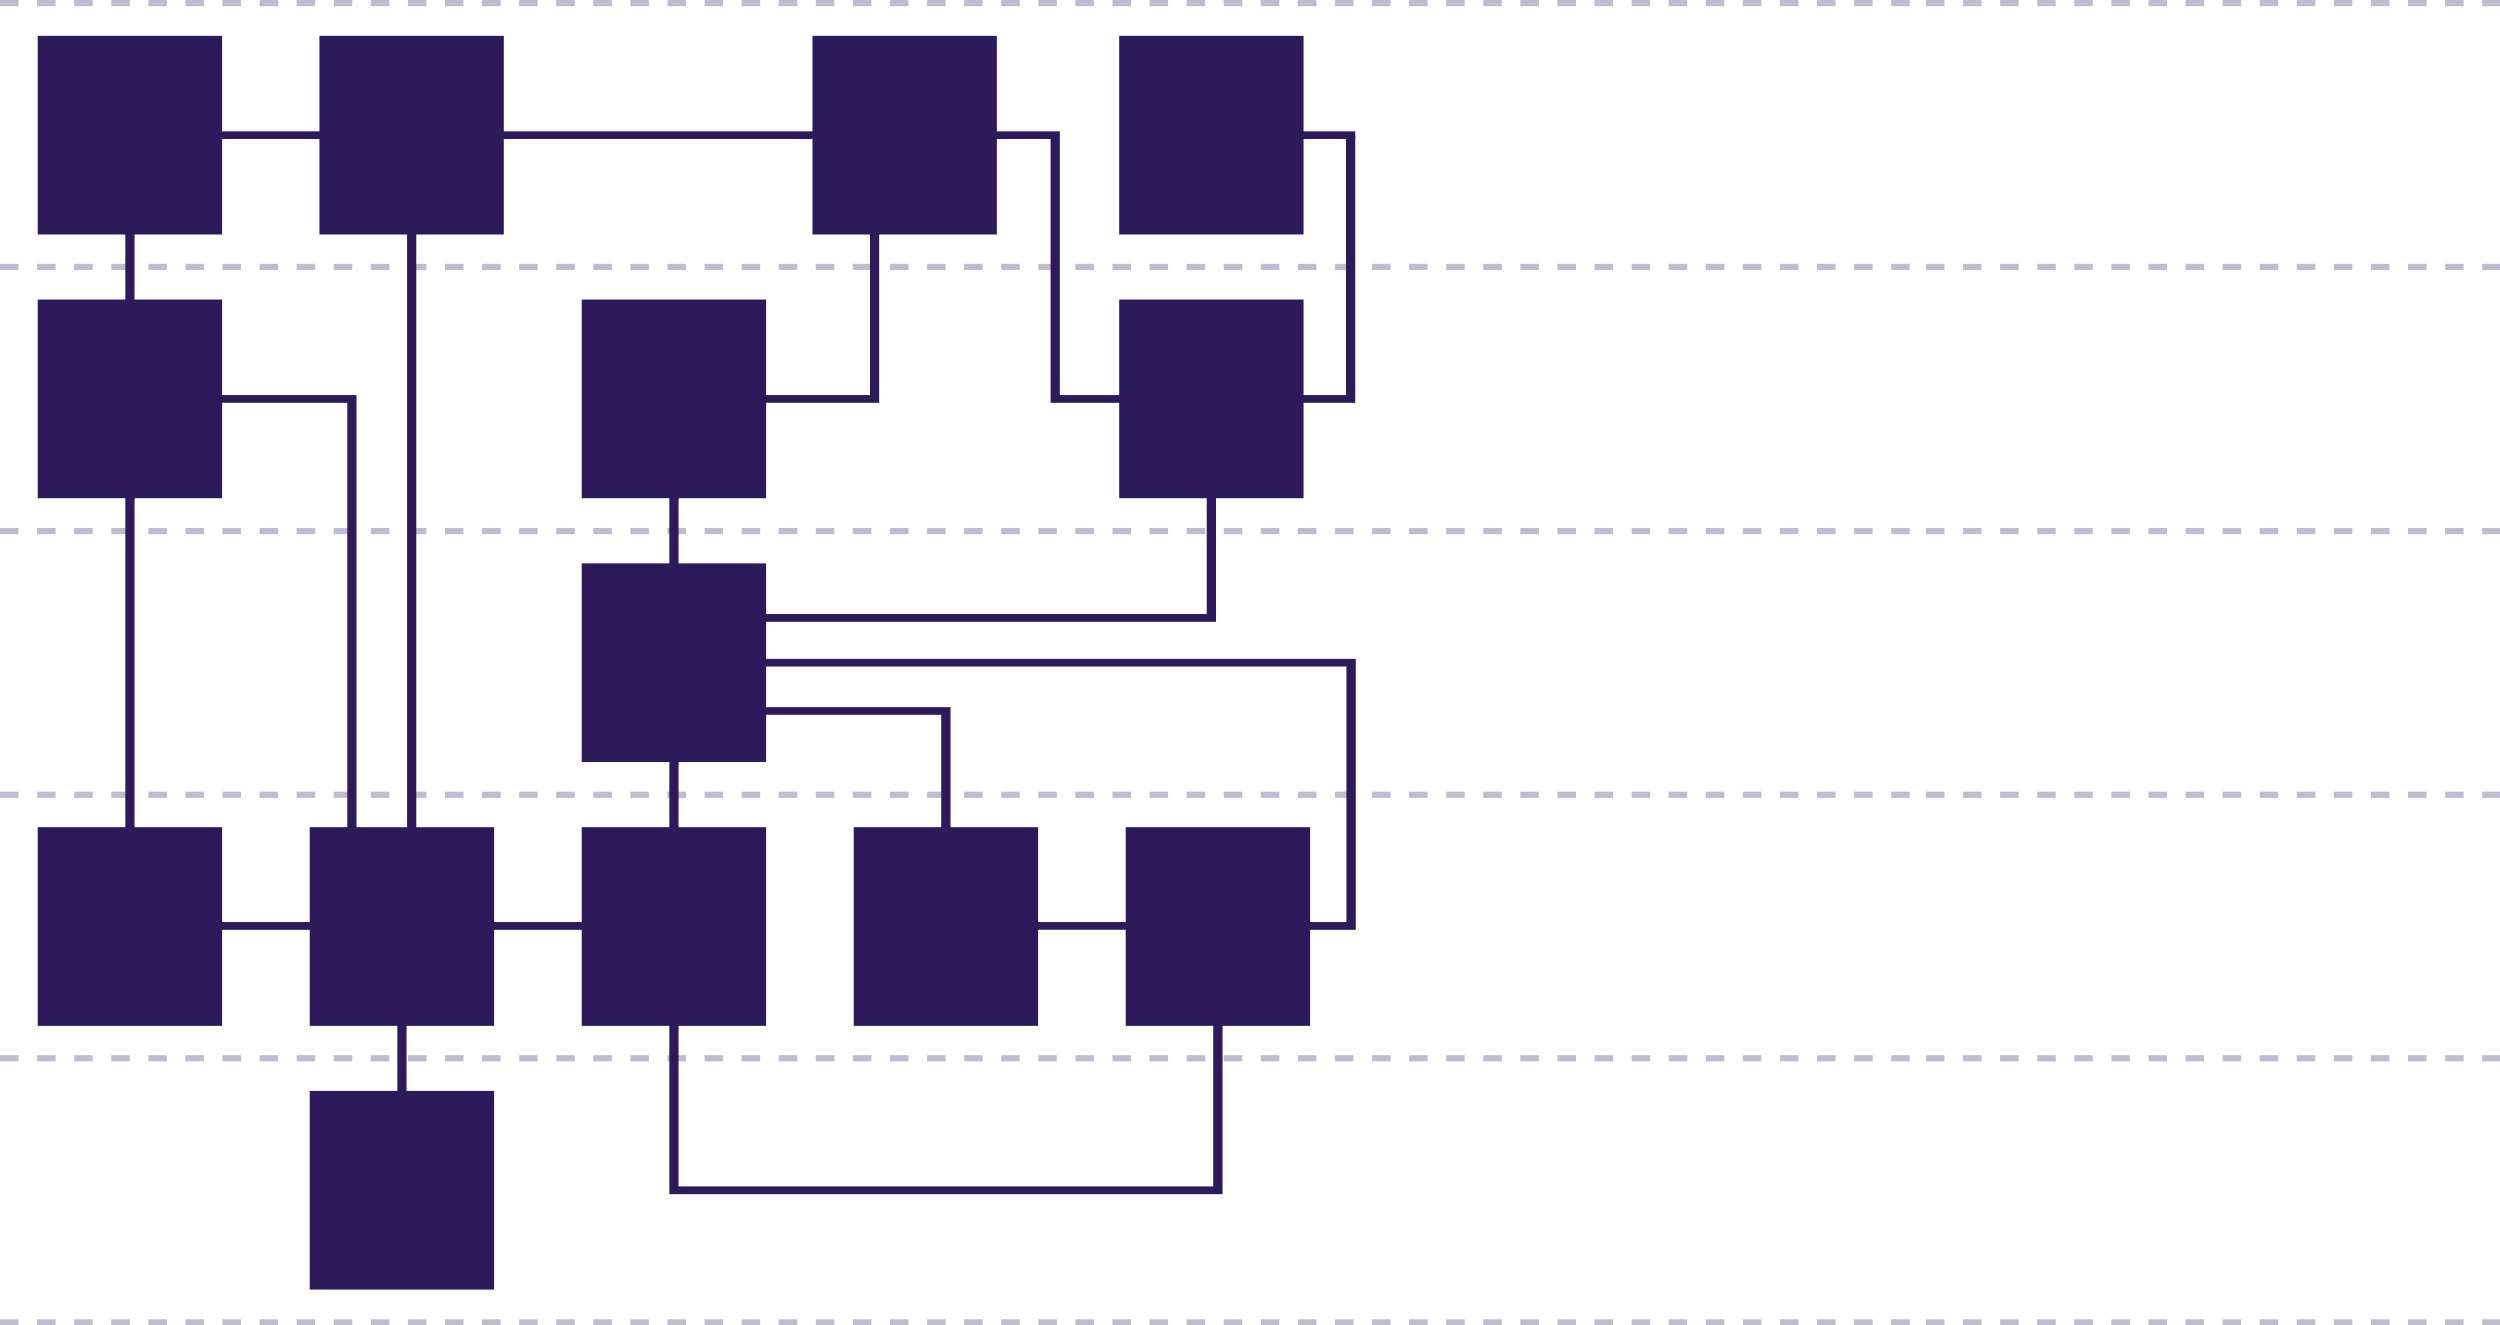<?xml version="1.0" encoding="UTF-8"?><svg xmlns="http://www.w3.org/2000/svg" viewBox="0 0 241.36 127.96"><defs><style>.d{fill:#2c1b5b;}.e{opacity:.3;}</style></defs><g id="a"/><g id="b"><g id="c"><g><g><rect class="d" x="116.95" y="12.68" width="13.89" height=".74"/><polygon class="d" points="94.61 12.68 102.32 12.68 102.32 38.14 129.95 38.14 129.95 13.05 130.84 13.05 130.84 38.89 101.43 38.89 101.43 13.42 94.61 13.42 94.61 12.68"/><rect class="d" x="9.59" y="12.68" width="72.29" height=".74"/><polygon class="d" points="83.99 19.87 84.88 19.87 84.88 38.89 69.81 38.89 69.81 38.14 83.99 38.14 83.99 19.87"/><polygon class="d" points="64.62 41 65.51 41 65.51 63.61 130.89 63.61 130.89 89.77 118.03 89.77 118.03 115.29 64.62 115.29 64.62 89.77 7.13 89.77 7.13 89.02 65.51 89.02 65.51 114.54 117.13 114.54 117.13 89.02 129.99 89.02 129.99 64.35 64.62 64.35 64.62 41"/><polygon class="d" points="116.5 41 117.4 41 117.4 60.03 65.06 60.03 65.06 59.28 116.5 59.28 116.5 41"/></g><rect class="d" x="91.32" y="89.02" width="20.72" height=".74"/><rect class="d" x="12.1" y="41" width=".89" height="48.39"/><rect class="d" x="12.1" y="16.36" width=".89" height="24.64"/><polygon class="d" points="10.13 38.14 34.42 38.14 34.42 89.39 33.53 89.39 33.53 38.89 10.13 38.89 10.13 38.14"/><rect class="d" x="39.3" y="16.36" width=".89" height="73.03"/><rect class="d" x="38.36" y="89.39" width=".89" height="25.52"/><polygon class="d" points="69.81 68.27 91.77 68.27 91.77 89.39 90.87 89.39 90.87 69.01 69.81 69.01 69.81 68.27"/><rect class="d" x="64.62" y="67.33" width=".89" height="18.18"/><rect class="d" x="108.05" y="3.46" width="17.8" height="19.18"/><rect class="d" x="78.44" y="3.46" width="17.8" height="19.18"/><rect class="d" x="82.42" y="79.86" width="17.8" height="19.18"/><rect class="d" x="30.84" y="3.46" width="17.8" height="19.18"/><rect class="d" x="56.16" y="79.86" width="17.8" height="19.18"/><rect class="d" x="108.68" y="79.86" width="17.8" height="19.18"/><rect class="d" x="3.64" y="28.92" width="17.8" height="19.18"/><rect class="d" x="3.64" y="3.46" width="17.8" height="19.18"/><rect class="d" x="56.16" y="28.92" width="17.8" height="19.18"/><rect class="d" x="108.05" y="28.92" width="17.8" height="19.18"/><rect class="d" x="56.16" y="54.39" width="17.8" height="19.18"/><rect class="d" x="3.64" y="79.86" width="17.8" height="19.18"/><rect class="d" x="29.9" y="79.86" width="17.8" height="19.18"/><rect class="d" x="29.9" y="105.32" width="17.8" height="19.18"/><g><g><g class="e"><path class="d" d="M0,50.97H1.79v.6H0v-.6Zm3.58,0h1.79v.6h-1.79v-.6Zm3.58,0h1.79v.6h-1.79v-.6Zm3.58,0h1.79v.6h-1.79v-.6Zm3.58,0h1.79v.6h-1.79v-.6Zm3.58,0h1.79v.6h-1.79v-.6Zm3.58,0h1.79v.6h-1.79v-.6Zm3.58,0h1.79v.6h-1.79v-.6Zm3.58,0h1.79v.6h-1.79v-.6Zm3.58,0h1.79v.6h-1.79v-.6Zm3.58,0h1.79v.6h-1.79v-.6Zm3.58,0h1.79v.6h-1.79v-.6Zm3.58,0h1.79v.6h-1.79v-.6Zm3.58,0h1.79v.6h-1.79v-.6Zm3.58,0h1.79v.6h-1.79v-.6Zm3.58,0h1.79v.6h-1.79v-.6Zm3.58,0h1.79v.6h-1.79v-.6Zm3.58,0h1.79v.6h-1.79v-.6Zm3.58,0h1.79v.6h-1.79v-.6Zm3.58,0h1.79v.6h-1.79v-.6Zm3.58,0h1.79v.6h-1.79v-.6Zm3.58,0h1.79v.6h-1.79v-.6Zm3.58,0h1.79v.6h-1.79v-.6Zm3.58,0h1.79v.6h-1.79v-.6Zm3.58,0h1.79v.6h-1.79v-.6Zm3.58,0h1.79v.6h-1.79v-.6Zm3.58,0h1.79v.6h-1.79v-.6Zm3.58,0h1.79v.6h-1.79v-.6Zm3.58,0h1.79v.6h-1.79v-.6Zm3.58,0h1.79v.6h-1.79v-.6Zm3.58,0h1.79v.6h-1.79v-.6Zm3.58,0h1.79v.6h-1.79v-.6Zm3.58,0h1.79v.6h-1.79v-.6Zm3.58,0h1.79v.6h-1.79v-.6Zm3.58,0h1.79v.6h-1.79v-.6Zm3.58,0h1.79v.6h-1.79v-.6Zm3.58,0h1.79v.6h-1.79v-.6Zm3.58,0h1.79v.6h-1.79v-.6Zm3.58,0h1.79v.6h-1.79v-.6Zm3.58,0h1.79v.6h-1.79v-.6Zm3.58,0h1.79v.6h-1.79v-.6Zm3.58,0h1.79v.6h-1.79v-.6Zm3.58,0h1.79v.6h-1.79v-.6Zm3.58,0h1.79v.6h-1.79v-.6Zm3.58,0h1.79v.6h-1.79v-.6Zm3.58,0h1.79v.6h-1.79v-.6Zm3.58,0h1.79v.6h-1.79v-.6Zm3.58,0h1.79v.6h-1.79v-.6Zm3.58,0h1.79v.6h-1.79v-.6Zm3.58,0h1.79v.6h-1.79v-.6Zm3.58,0h1.79v.6h-1.79v-.6Zm3.58,0h1.79v.6h-1.79v-.6Z"/></g><g class="e"><path class="d" d="M0,25.47H1.79v.6H0v-.6Zm3.58,0h1.79v.6h-1.79v-.6Zm3.58,0h1.79v.6h-1.79v-.6Zm3.58,0h1.79v.6h-1.79v-.6Zm3.58,0h1.79v.6h-1.79v-.6Zm3.58,0h1.79v.6h-1.79v-.6Zm3.58,0h1.79v.6h-1.79v-.6Zm3.58,0h1.79v.6h-1.79v-.6Zm3.58,0h1.79v.6h-1.79v-.6Zm3.58,0h1.79v.6h-1.79v-.6Zm3.58,0h1.79v.6h-1.79v-.6Zm3.58,0h1.79v.6h-1.79v-.6Zm3.58,0h1.79v.6h-1.79v-.6Zm3.58,0h1.79v.6h-1.79v-.6Zm3.58,0h1.79v.6h-1.79v-.6Zm3.58,0h1.79v.6h-1.79v-.6Zm3.58,0h1.79v.6h-1.79v-.6Zm3.58,0h1.79v.6h-1.79v-.6Zm3.58,0h1.79v.6h-1.79v-.6Zm3.58,0h1.79v.6h-1.79v-.6Zm3.58,0h1.79v.6h-1.79v-.6Zm3.58,0h1.79v.6h-1.79v-.6Zm3.58,0h1.79v.6h-1.79v-.6Zm3.58,0h1.79v.6h-1.79v-.6Zm3.58,0h1.79v.6h-1.79v-.6Zm3.58,0h1.79v.6h-1.79v-.6Zm3.58,0h1.79v.6h-1.79v-.6Zm3.58,0h1.79v.6h-1.79v-.6Zm3.58,0h1.79v.6h-1.79v-.6Zm3.58,0h1.79v.6h-1.79v-.6Zm3.58,0h1.79v.6h-1.79v-.6Zm3.58,0h1.79v.6h-1.79v-.6Zm3.58,0h1.79v.6h-1.79v-.6Zm3.58,0h1.79v.6h-1.79v-.6Zm3.58,0h1.79v.6h-1.79v-.6Zm3.58,0h1.79v.6h-1.79v-.6Zm3.58,0h1.79v.6h-1.79v-.6Zm3.58,0h1.79v.6h-1.79v-.6Zm3.58,0h1.79v.6h-1.79v-.6Zm3.58,0h1.79v.6h-1.79v-.6Zm3.58,0h1.79v.6h-1.79v-.6Zm3.58,0h1.79v.6h-1.79v-.6Zm3.58,0h1.79v.6h-1.79v-.6Zm3.58,0h1.79v.6h-1.79v-.6Zm3.58,0h1.79v.6h-1.79v-.6Zm3.58,0h1.79v.6h-1.79v-.6Zm3.58,0h1.79v.6h-1.79v-.6Zm3.58,0h1.79v.6h-1.79v-.6Zm3.58,0h1.79v.6h-1.79v-.6Zm3.58,0h1.79v.6h-1.79v-.6Zm3.58,0h1.79v.6h-1.79v-.6Zm3.58,0h1.79v.6h-1.79v-.6Z"/></g><g class="e"><path class="d" d="M0,0H1.79V.6H0V0ZM3.58,0h1.79V.6h-1.79V0Zm3.58,0h1.79V.6h-1.79V0Zm3.58,0h1.79V.6h-1.79V0Zm3.58,0h1.79V.6h-1.79V0Zm3.58,0h1.79V.6h-1.79V0Zm3.58,0h1.79V.6h-1.79V0Zm3.58,0h1.79V.6h-1.79V0Zm3.58,0h1.79V.6h-1.79V0Zm3.58,0h1.79V.6h-1.79V0Zm3.58,0h1.79V.6h-1.79V0Zm3.58,0h1.79V.6h-1.79V0Zm3.58,0h1.79V.6h-1.79V0Zm3.58,0h1.79V.6h-1.79V0Zm3.58,0h1.79V.6h-1.79V0Zm3.58,0h1.79V.6h-1.79V0Zm3.58,0h1.79V.6h-1.79V0Zm3.58,0h1.79V.6h-1.79V0Zm3.58,0h1.79V.6h-1.79V0Zm3.58,0h1.79V.6h-1.79V0Zm3.58,0h1.79V.6h-1.79V0Zm3.58,0h1.79V.6h-1.79V0Zm3.58,0h1.79V.6h-1.79V0Zm3.58,0h1.79V.6h-1.79V0Zm3.58,0h1.79V.6h-1.79V0Zm3.58,0h1.79V.6h-1.79V0Zm3.58,0h1.79V.6h-1.79V0Zm3.58,0h1.79V.6h-1.79V0Zm3.58,0h1.79V.6h-1.79V0Zm3.58,0h1.79V.6h-1.79V0Zm3.58,0h1.79V.6h-1.79V0Zm3.58,0h1.79V.6h-1.79V0Zm3.58,0h1.79V.6h-1.79V0Zm3.58,0h1.79V.6h-1.79V0Zm3.58,0h1.79V.6h-1.79V0Zm3.58,0h1.79V.6h-1.79V0Zm3.58,0h1.79V.6h-1.79V0Zm3.58,0h1.79V.6h-1.79V0Zm3.58,0h1.79V.6h-1.79V0Zm3.58,0h1.79V.6h-1.79V0Zm3.58,0h1.79V.6h-1.79V0Zm3.58,0h1.79V.6h-1.79V0Zm3.58,0h1.79V.6h-1.79V0Zm3.58,0h1.79V.6h-1.79V0Zm3.58,0h1.79V.6h-1.79V0Zm3.58,0h1.79V.6h-1.79V0Zm3.58,0h1.79V.6h-1.79V0Zm3.58,0h1.79V.6h-1.79V0Zm3.58,0h1.79V.6h-1.79V0Zm3.58,0h1.79V.6h-1.79V0Zm3.58,0h1.79V.6h-1.79V0Zm3.58,0h1.79V.6h-1.79V0Z"/></g><g class="e"><path class="d" d="M0,127.37H1.79v.6H0v-.6Zm3.58,0h1.79v.6h-1.79v-.6Zm3.58,0h1.79v.6h-1.79v-.6Zm3.58,0h1.79v.6h-1.79v-.6Zm3.58,0h1.79v.6h-1.79v-.6Zm3.58,0h1.79v.6h-1.79v-.6Zm3.58,0h1.79v.6h-1.79v-.6Zm3.58,0h1.79v.6h-1.79v-.6Zm3.58,0h1.79v.6h-1.79v-.6Zm3.58,0h1.79v.6h-1.79v-.6Zm3.58,0h1.79v.6h-1.79v-.6Zm3.58,0h1.79v.6h-1.79v-.6Zm3.58,0h1.79v.6h-1.79v-.6Zm3.58,0h1.79v.6h-1.79v-.6Zm3.58,0h1.79v.6h-1.79v-.6Zm3.58,0h1.79v.6h-1.79v-.6Zm3.58,0h1.79v.6h-1.79v-.6Zm3.58,0h1.79v.6h-1.79v-.6Zm3.58,0h1.79v.6h-1.79v-.6Zm3.58,0h1.79v.6h-1.79v-.6Zm3.58,0h1.79v.6h-1.79v-.6Zm3.58,0h1.79v.6h-1.79v-.6Zm3.58,0h1.79v.6h-1.79v-.6Zm3.58,0h1.79v.6h-1.79v-.6Zm3.58,0h1.79v.6h-1.79v-.6Zm3.58,0h1.79v.6h-1.79v-.6Zm3.58,0h1.79v.6h-1.79v-.6Zm3.58,0h1.79v.6h-1.79v-.6Zm3.58,0h1.79v.6h-1.79v-.6Zm3.58,0h1.79v.6h-1.79v-.6Zm3.58,0h1.79v.6h-1.79v-.6Zm3.58,0h1.79v.6h-1.79v-.6Zm3.58,0h1.79v.6h-1.79v-.6Zm3.58,0h1.79v.6h-1.79v-.6Zm3.58,0h1.79v.6h-1.79v-.6Zm3.58,0h1.79v.6h-1.79v-.6Zm3.58,0h1.79v.6h-1.79v-.6Zm3.58,0h1.79v.6h-1.79v-.6Zm3.58,0h1.79v.6h-1.79v-.6Zm3.58,0h1.79v.6h-1.79v-.6Zm3.58,0h1.79v.6h-1.79v-.6Zm3.58,0h1.79v.6h-1.79v-.6Zm3.58,0h1.79v.6h-1.79v-.6Zm3.58,0h1.79v.6h-1.79v-.6Zm3.58,0h1.79v.6h-1.79v-.6Zm3.58,0h1.79v.6h-1.79v-.6Zm3.58,0h1.79v.6h-1.79v-.6Zm3.58,0h1.79v.6h-1.79v-.6Zm3.58,0h1.79v.6h-1.79v-.6Zm3.58,0h1.79v.6h-1.79v-.6Zm3.58,0h1.79v.6h-1.79v-.6Zm3.58,0h1.79v.6h-1.79v-.6Z"/></g><g class="e"><path class="d" d="M0,101.87H1.79v.6H0v-.6Zm3.58,0h1.79v.6h-1.79v-.6Zm3.58,0h1.79v.6h-1.79v-.6Zm3.58,0h1.79v.6h-1.79v-.6Zm3.58,0h1.79v.6h-1.79v-.6Zm3.58,0h1.79v.6h-1.79v-.6Zm3.58,0h1.79v.6h-1.79v-.6Zm3.58,0h1.79v.6h-1.79v-.6Zm3.58,0h1.79v.6h-1.79v-.6Zm3.58,0h1.79v.6h-1.79v-.6Zm3.58,0h1.79v.6h-1.79v-.6Zm3.58,0h1.79v.6h-1.79v-.6Zm3.58,0h1.79v.6h-1.79v-.6Zm3.58,0h1.79v.6h-1.79v-.6Zm3.58,0h1.79v.6h-1.79v-.6Zm3.58,0h1.79v.6h-1.79v-.6Zm3.58,0h1.79v.6h-1.79v-.6Zm3.58,0h1.79v.6h-1.79v-.6Zm3.58,0h1.79v.6h-1.79v-.6Zm3.58,0h1.79v.6h-1.79v-.6Zm3.58,0h1.79v.6h-1.79v-.6Zm3.58,0h1.79v.6h-1.79v-.6Zm3.58,0h1.79v.6h-1.79v-.6Zm3.58,0h1.79v.6h-1.79v-.6Zm3.58,0h1.79v.6h-1.79v-.6Zm3.58,0h1.79v.6h-1.79v-.6Zm3.58,0h1.79v.6h-1.79v-.6Zm3.58,0h1.79v.6h-1.79v-.6Zm3.58,0h1.79v.6h-1.79v-.6Zm3.58,0h1.79v.6h-1.79v-.6Zm3.58,0h1.79v.6h-1.79v-.6Zm3.58,0h1.79v.6h-1.79v-.6Zm3.58,0h1.79v.6h-1.79v-.6Zm3.58,0h1.79v.6h-1.79v-.6Zm3.58,0h1.79v.6h-1.79v-.6Zm3.58,0h1.79v.6h-1.79v-.6Zm3.58,0h1.79v.6h-1.79v-.6Zm3.58,0h1.79v.6h-1.79v-.6Zm3.58,0h1.79v.6h-1.79v-.6Zm3.58,0h1.79v.6h-1.79v-.6Zm3.58,0h1.79v.6h-1.79v-.6Zm3.58,0h1.79v.6h-1.79v-.6Zm3.58,0h1.79v.6h-1.79v-.6Zm3.58,0h1.79v.6h-1.79v-.6Zm3.58,0h1.79v.6h-1.79v-.6Zm3.58,0h1.79v.6h-1.79v-.6Zm3.58,0h1.79v.6h-1.79v-.6Zm3.58,0h1.79v.6h-1.79v-.6Zm3.58,0h1.79v.6h-1.79v-.6Zm3.58,0h1.79v.6h-1.79v-.6Zm3.58,0h1.79v.6h-1.79v-.6Zm3.58,0h1.79v.6h-1.79v-.6Z"/></g><g class="e"><path class="d" d="M0,76.43H1.79v.6H0v-.6Zm3.58,0h1.79v.6h-1.79v-.6Zm3.58,0h1.79v.6h-1.79v-.6Zm3.58,0h1.79v.6h-1.79v-.6Zm3.58,0h1.79v.6h-1.79v-.6Zm3.58,0h1.79v.6h-1.79v-.6Zm3.58,0h1.79v.6h-1.79v-.6Zm3.58,0h1.79v.6h-1.79v-.6Zm3.58,0h1.79v.6h-1.79v-.6Zm3.58,0h1.79v.6h-1.79v-.6Zm3.58,0h1.79v.6h-1.79v-.6Zm3.58,0h1.79v.6h-1.79v-.6Zm3.58,0h1.79v.6h-1.79v-.6Zm3.58,0h1.79v.6h-1.79v-.6Zm3.58,0h1.79v.6h-1.79v-.6Zm3.58,0h1.79v.6h-1.79v-.6Zm3.58,0h1.79v.6h-1.79v-.6Zm3.58,0h1.79v.6h-1.79v-.6Zm3.58,0h1.79v.6h-1.79v-.6Zm3.58,0h1.79v.6h-1.79v-.6Zm3.58,0h1.79v.6h-1.79v-.6Zm3.58,0h1.79v.6h-1.79v-.6Zm3.58,0h1.79v.6h-1.79v-.6Zm3.58,0h1.79v.6h-1.79v-.6Zm3.58,0h1.79v.6h-1.79v-.6Zm3.58,0h1.79v.6h-1.79v-.6Zm3.58,0h1.79v.6h-1.79v-.6Zm3.58,0h1.79v.6h-1.79v-.6Zm3.58,0h1.79v.6h-1.79v-.6Zm3.58,0h1.79v.6h-1.79v-.6Zm3.58,0h1.79v.6h-1.79v-.6Zm3.58,0h1.79v.6h-1.79v-.6Zm3.58,0h1.79v.6h-1.79v-.6Zm3.58,0h1.79v.6h-1.79v-.6Zm3.58,0h1.79v.6h-1.79v-.6Zm3.58,0h1.79v.6h-1.79v-.6Zm3.58,0h1.79v.6h-1.79v-.6Zm3.58,0h1.79v.6h-1.79v-.6Zm3.58,0h1.79v.6h-1.79v-.6Zm3.58,0h1.79v.6h-1.79v-.6Zm3.58,0h1.79v.6h-1.79v-.6Zm3.58,0h1.79v.6h-1.79v-.6Zm3.58,0h1.79v.6h-1.79v-.6Zm3.58,0h1.79v.6h-1.79v-.6Zm3.58,0h1.79v.6h-1.79v-.6Zm3.58,0h1.79v.6h-1.79v-.6Zm3.58,0h1.79v.6h-1.79v-.6Zm3.58,0h1.79v.6h-1.79v-.6Zm3.58,0h1.79v.6h-1.79v-.6Zm3.58,0h1.79v.6h-1.79v-.6Zm3.58,0h1.79v.6h-1.79v-.6Zm3.58,0h1.79v.6h-1.79v-.6Z"/></g></g><g><g class="e"><path class="d" d="M185.94,50.97h1.79v.6h-1.79v-.6Zm3.58,0h1.79v.6h-1.79v-.6Zm3.58,0h1.79v.6h-1.79v-.6Zm3.58,0h1.79v.6h-1.79v-.6Zm3.58,0h1.79v.6h-1.79v-.6Zm3.58,0h1.79v.6h-1.79v-.6Zm3.58,0h1.79v.6h-1.79v-.6Zm3.58,0h1.79v.6h-1.79v-.6Zm3.58,0h1.79v.6h-1.79v-.6Zm3.58,0h1.79v.6h-1.79v-.6Zm3.58,0h1.79v.6h-1.79v-.6Zm3.58,0h1.79v.6h-1.79v-.6Zm3.58,0h1.79v.6h-1.79v-.6Zm3.58,0h1.79v.6h-1.79v-.6Zm3.58,0h1.79v.6h-1.79v-.6Zm3.58,0h1.79v.6h-1.79v-.6Z"/></g><g class="e"><path class="d" d="M185.94,25.47h1.79v.6h-1.79v-.6Zm3.58,0h1.79v.6h-1.79v-.6Zm3.58,0h1.79v.6h-1.79v-.6Zm3.58,0h1.79v.6h-1.79v-.6Zm3.58,0h1.79v.6h-1.79v-.6Zm3.58,0h1.79v.6h-1.79v-.6Zm3.58,0h1.79v.6h-1.79v-.6Zm3.58,0h1.79v.6h-1.79v-.6Zm3.58,0h1.79v.6h-1.79v-.6Zm3.58,0h1.79v.6h-1.79v-.6Zm3.58,0h1.79v.6h-1.79v-.6Zm3.58,0h1.79v.6h-1.79v-.6Zm3.58,0h1.79v.6h-1.79v-.6Zm3.58,0h1.79v.6h-1.79v-.6Zm3.58,0h1.79v.6h-1.79v-.6Zm3.58,0h1.79v.6h-1.79v-.6Z"/></g><g class="e"><path class="d" d="M185.94,0h1.79V.6h-1.79V0Zm3.58,0h1.79V.6h-1.79V0Zm3.58,0h1.79V.6h-1.79V0Zm3.58,0h1.79V.6h-1.79V0Zm3.58,0h1.79V.6h-1.79V0Zm3.58,0h1.79V.6h-1.79V0Zm3.58,0h1.79V.6h-1.79V0Zm3.58,0h1.79V.6h-1.79V0Zm3.58,0h1.79V.6h-1.79V0Zm3.58,0h1.79V.6h-1.79V0Zm3.58,0h1.79V.6h-1.79V0Zm3.58,0h1.79V.6h-1.79V0Zm3.58,0h1.79V.6h-1.79V0Zm3.58,0h1.79V.6h-1.79V0Zm3.58,0h1.79V.6h-1.79V0Zm3.58,0h1.79V.6h-1.79V0Z"/></g><g class="e"><path class="d" d="M185.94,127.37h1.79v.6h-1.79v-.6Zm3.58,0h1.79v.6h-1.79v-.6Zm3.58,0h1.79v.6h-1.79v-.6Zm3.58,0h1.79v.6h-1.79v-.6Zm3.58,0h1.79v.6h-1.79v-.6Zm3.58,0h1.79v.6h-1.79v-.6Zm3.58,0h1.79v.6h-1.79v-.6Zm3.58,0h1.79v.6h-1.79v-.6Zm3.58,0h1.79v.6h-1.79v-.6Zm3.58,0h1.79v.6h-1.79v-.6Zm3.58,0h1.79v.6h-1.79v-.6Zm3.58,0h1.79v.6h-1.79v-.6Zm3.58,0h1.79v.6h-1.79v-.6Zm3.58,0h1.79v.6h-1.79v-.6Zm3.58,0h1.79v.6h-1.79v-.6Zm3.58,0h1.79v.6h-1.79v-.6Z"/></g><g class="e"><path class="d" d="M185.94,101.87h1.79v.6h-1.79v-.6Zm3.58,0h1.79v.6h-1.79v-.6Zm3.58,0h1.79v.6h-1.79v-.6Zm3.58,0h1.79v.6h-1.79v-.6Zm3.58,0h1.79v.6h-1.79v-.6Zm3.58,0h1.79v.6h-1.79v-.6Zm3.58,0h1.79v.6h-1.79v-.6Zm3.58,0h1.79v.6h-1.79v-.6Zm3.58,0h1.79v.6h-1.79v-.6Zm3.58,0h1.79v.6h-1.79v-.6Zm3.58,0h1.79v.6h-1.79v-.6Zm3.58,0h1.79v.6h-1.79v-.6Zm3.58,0h1.79v.6h-1.79v-.6Zm3.58,0h1.79v.6h-1.79v-.6Zm3.58,0h1.79v.6h-1.79v-.6Zm3.58,0h1.79v.6h-1.79v-.6Z"/></g><g class="e"><path class="d" d="M185.94,76.43h1.79v.6h-1.79v-.6Zm3.58,0h1.79v.6h-1.79v-.6Zm3.58,0h1.79v.6h-1.79v-.6Zm3.58,0h1.79v.6h-1.79v-.6Zm3.58,0h1.79v.6h-1.79v-.6Zm3.58,0h1.79v.6h-1.79v-.6Zm3.58,0h1.79v.6h-1.79v-.6Zm3.58,0h1.79v.6h-1.79v-.6Zm3.58,0h1.79v.6h-1.79v-.6Zm3.58,0h1.79v.6h-1.79v-.6Zm3.58,0h1.79v.6h-1.79v-.6Zm3.58,0h1.79v.6h-1.79v-.6Zm3.58,0h1.79v.6h-1.79v-.6Zm3.58,0h1.79v.6h-1.79v-.6Zm3.58,0h1.79v.6h-1.79v-.6Zm3.58,0h1.79v.6h-1.79v-.6Z"/></g></g></g></g></g></g></svg>